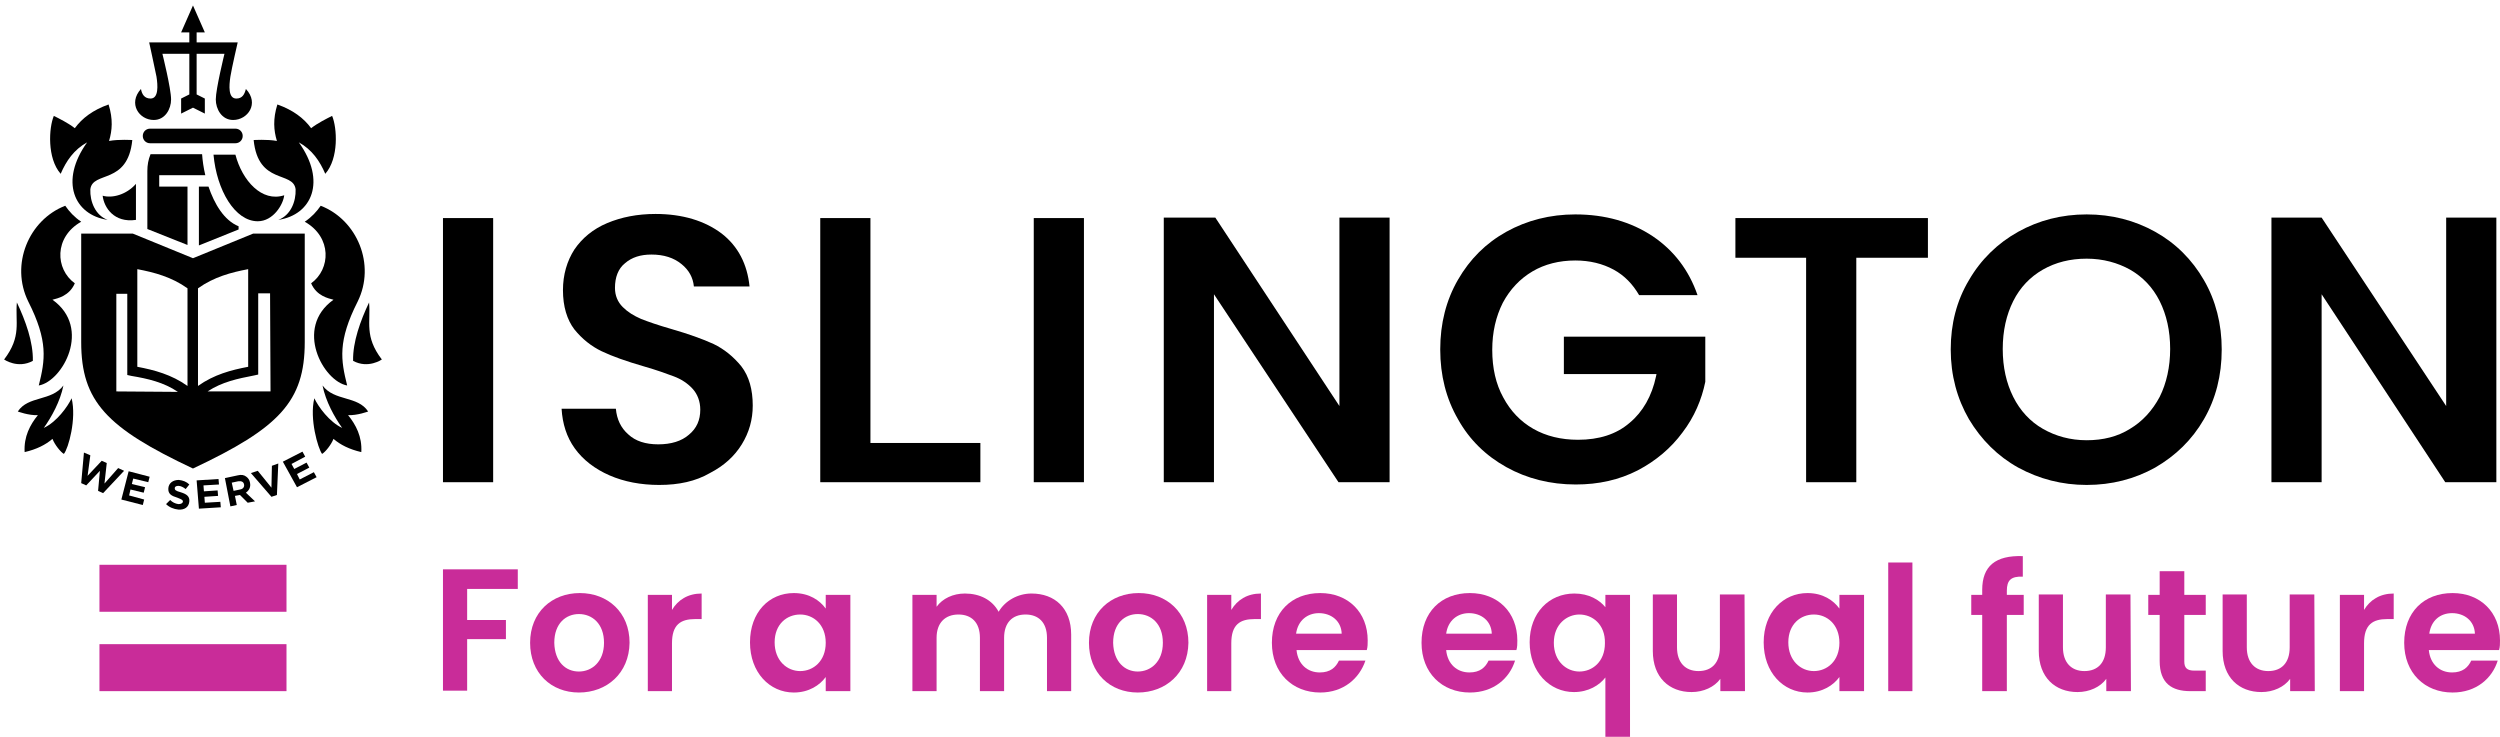 <?xml version="1.0" encoding="utf-8"?>
<!-- Generator: Adobe Illustrator 26.0.3, SVG Export Plug-In . SVG Version: 6.00 Build 0)  -->
<svg version="1.1" id="Layer_1" xmlns="http://www.w3.org/2000/svg" xmlns:xlink="http://www.w3.org/1999/xlink" x="0px" y="0px"
	 viewBox="0 0 548 161.5" style="enable-background:new 0 0 548 161.5;" xml:space="preserve">
<style type="text/css">
	.st0{fill:#C92C99;}
</style>
<g>
	<g>
		<rect x="21.8" y="141.2" class="st0" width="41" height="10.3"/>
		<rect x="21.8" y="123.8" class="st0" width="41" height="10.3"/>
	</g>
	<g>
		<path class="st0" d="M97.1,124.8h16.4v4.3h-11.1v6.8h8.5v4.2h-8.5v11.3h-5.3V124.8z"/>
		<path class="st0" d="M126.9,151.8c-6.1,0-10.7-4.3-10.7-10.9c0-6.7,4.8-10.9,10.9-10.9c6.1,0,10.9,4.2,10.9,10.9
			C137.9,147.6,133,151.8,126.9,151.8z M126.9,147.2c2.8,0,5.5-2.1,5.5-6.3s-2.6-6.3-5.5-6.3c-2.8,0-5.4,2-5.4,6.3
			C121.6,145.1,124,147.2,126.9,147.2z"/>
		<path class="st0" d="M147.3,151.5H142v-21.1h5.3v3.3c1.3-2.2,3.5-3.6,6.5-3.6v5.6h-1.4c-3.2,0-5.1,1.2-5.1,5.3V151.5z"/>
		<path class="st0" d="M174,130c3.4,0,5.7,1.6,7,3.4v-3h5.4v21.1H181v-3.1c-1.3,1.8-3.7,3.4-7,3.4c-5.3,0-9.6-4.4-9.6-11
			S168.6,130,174,130z M175.4,134.7c-2.9,0-5.6,2.1-5.6,6.1s2.7,6.3,5.6,6.3c2.9,0,5.6-2.2,5.6-6.2
			C181,136.9,178.3,134.7,175.4,134.7z"/>
		<path class="st0" d="M229.5,139.8c0-3.4-1.9-5.1-4.7-5.1c-2.9,0-4.7,1.8-4.7,5.1v11.7h-5.3v-11.7c0-3.4-1.9-5.1-4.7-5.1
			c-2.9,0-4.8,1.8-4.8,5.1v11.7H200v-21.1h5.3v2.6c1.3-1.8,3.6-2.9,6.2-2.9c3.3,0,6,1.4,7.4,4c1.4-2.4,4.2-4,7.2-4
			c5.1,0,8.7,3.2,8.7,9v12.4h-5.3V139.8z"/>
		<path class="st0" d="M249.4,151.8c-6.1,0-10.7-4.3-10.7-10.9c0-6.7,4.8-10.9,10.9-10.9s10.9,4.2,10.9,10.9
			C260.4,147.6,255.5,151.8,249.4,151.8z M249.4,147.2c2.8,0,5.5-2.1,5.5-6.3s-2.6-6.3-5.5-6.3c-2.8,0-5.4,2-5.4,6.3
			C244.1,145.1,246.6,147.2,249.4,147.2z"/>
		<path class="st0" d="M269.9,151.5h-5.3v-21.1h5.3v3.3c1.3-2.2,3.5-3.6,6.5-3.6v5.6H275c-3.2,0-5.1,1.2-5.1,5.3V151.5z"/>
		<path class="st0" d="M289.4,151.8c-6.1,0-10.6-4.3-10.6-10.9c0-6.7,4.3-10.9,10.6-10.9c6.1,0,10.4,4.2,10.4,10.4
			c0,0.7,0,1.4-0.2,2.1h-15.4c0.3,3.1,2.4,4.9,5.1,4.9c2.3,0,3.5-1.1,4.2-2.6h5.8C298,148.7,294.5,151.8,289.4,151.8z M284.1,138.9
			h10c-0.1-2.8-2.3-4.5-5-4.5C286.6,134.4,284.5,136,284.1,138.9z"/>
		<path class="st0" d="M322.2,151.8c-6.1,0-10.6-4.3-10.6-10.9c0-6.7,4.3-10.9,10.6-10.9c6.1,0,10.4,4.2,10.4,10.4
			c0,0.7,0,1.4-0.2,2.1H317c0.3,3.1,2.4,4.9,5.1,4.9c2.3,0,3.5-1.1,4.2-2.6h5.8C330.9,148.7,327.4,151.8,322.2,151.8z M317,138.9h10
			c-0.1-2.8-2.3-4.5-5-4.5C319.5,134.4,317.4,136,317,138.9z"/>
		<path class="st0" d="M345.1,130.1c3.2,0,5.5,1.4,6.8,3v-2.7h5.4v31.1h-5.4v-13c-1.3,1.7-3.7,3.2-6.9,3.2c-5.3,0-9.7-4.4-9.7-10.9
			S339.6,130.1,345.1,130.1z M346.2,134.7c-2.7,0-5.6,2.1-5.6,6.2c0,4.1,2.8,6.3,5.6,6.3c2.8,0,5.6-2.1,5.6-6.2
			C351.9,136.8,349,134.7,346.2,134.7z"/>
		<path class="st0" d="M382.5,151.5h-5.4v-2.7c-1.3,1.8-3.7,2.9-6.3,2.9c-4.9,0-8.5-3.2-8.5-9v-12.4h5.3v11.6c0,3.4,1.9,5.2,4.7,5.2
			c2.9,0,4.7-1.8,4.7-5.2v-11.6h5.4L382.5,151.5L382.5,151.5z"/>
		<path class="st0" d="M396.2,130c3.4,0,5.7,1.6,7,3.4v-3h5.4v21.1h-5.4v-3.1c-1.3,1.8-3.7,3.4-7,3.4c-5.3,0-9.6-4.4-9.6-11
			S390.9,130,396.2,130z M397.6,134.7c-2.9,0-5.6,2.1-5.6,6.1s2.7,6.3,5.6,6.3s5.6-2.2,5.6-6.2C403.2,136.9,400.5,134.7,397.6,134.7
			z"/>
		<path class="st0" d="M413.9,123.3h5.3v28.2h-5.3V123.3z"/>
		<path class="st0" d="M434.5,134.8h-2.4v-4.4h2.4v-1.1c0-5.2,2.9-7.6,8.9-7.4v4.5c-2.6-0.1-3.5,0.8-3.5,3.1v0.9h3.7v4.4h-3.7v16.7
			h-5.4V134.8z"/>
		<path class="st0" d="M467.1,151.5h-5.4v-2.7c-1.3,1.8-3.7,2.9-6.3,2.9c-4.9,0-8.5-3.2-8.5-9v-12.4h5.3v11.6c0,3.4,1.9,5.2,4.7,5.2
			c2.9,0,4.7-1.8,4.7-5.2v-11.6h5.4L467.1,151.5L467.1,151.5z"/>
		<path class="st0" d="M473.4,134.8h-2.5v-4.4h2.5v-5.2h5.4v5.2h4.7v4.4h-4.7V145c0,1.4,0.6,2,2.2,2h2.5v4.5h-3.4
			c-4,0-6.7-1.7-6.7-6.6V134.8z"/>
		<path class="st0" d="M507.4,151.5H502v-2.7c-1.3,1.8-3.7,2.9-6.3,2.9c-4.9,0-8.5-3.2-8.5-9v-12.4h5.3v11.6c0,3.4,1.9,5.2,4.7,5.2
			c2.9,0,4.7-1.8,4.7-5.2v-11.6h5.4L507.4,151.5L507.4,151.5z"/>
		<path class="st0" d="M518.2,151.5h-5.3v-21.1h5.3v3.3c1.3-2.2,3.5-3.6,6.5-3.6v5.6h-1.4c-3.2,0-5.1,1.2-5.1,5.3V151.5z"/>
		<path class="st0" d="M537.6,151.8c-6.1,0-10.6-4.3-10.6-10.9c0-6.7,4.3-10.9,10.6-10.9c6.1,0,10.4,4.2,10.4,10.4
			c0,0.7,0,1.4-0.2,2.1h-15.4c0.3,3.1,2.4,4.9,5.1,4.9c2.3,0,3.5-1.1,4.2-2.6h5.8C546.3,148.7,542.8,151.8,537.6,151.8z
			 M532.5,138.9h10c-0.1-2.8-2.3-4.5-5-4.5C534.9,134.4,532.9,136,532.5,138.9z"/>
	</g>
	<rect x="97.1" y="47.8" width="11" height="57.9"/>
	<path d="M144.5,106.3c-4,0-7.7-0.7-10.9-2.1c-3.2-1.4-5.8-3.4-7.6-5.9s-2.7-5.4-2.9-8.7H135c0.2,2.3,1.1,4.2,2.7,5.6
		c1.6,1.5,3.8,2.2,6.6,2.2s5.1-0.7,6.7-2.1c1.7-1.4,2.5-3.2,2.5-5.5c0-1.8-0.6-3.4-1.7-4.6c-1.1-1.2-2.5-2.1-4.1-2.7
		c-1.6-0.6-3.8-1.4-6.6-2.2c-3.8-1.1-6.9-2.2-9.2-3.3c-2.3-1.1-4.3-2.7-6-4.8c-1.6-2.1-2.5-5-2.5-8.6c0-3.4,0.9-6.4,2.5-8.9
		c1.7-2.5,4.1-4.5,7.2-5.8c3.1-1.3,6.6-2,10.6-2c5.9,0,10.8,1.5,14.5,4.3c3.6,2.8,5.6,6.7,6.1,11.6h-12.2c-0.2-2-1.1-3.6-2.7-4.9
		c-1.7-1.4-3.9-2.1-6.6-2.1c-2.4,0-4.3,0.6-5.8,1.9c-1.5,1.2-2.2,3.1-2.2,5.4c0,1.7,0.6,3.1,1.7,4.2c1.1,1.1,2.4,1.9,4,2.6
		c1.5,0.6,3.8,1.4,6.6,2.2c3.8,1.1,6.9,2.2,9.3,3.3c2.3,1.1,4.4,2.8,6.1,4.9c1.7,2.2,2.5,5.1,2.5,8.6c0,3.1-0.8,5.9-2.4,8.5
		c-1.6,2.6-3.9,4.7-7,6.3C152.5,105.5,148.8,106.3,144.5,106.3z"/>
	<polygon points="179.8,105.7 179.8,47.8 190.8,47.8 190.8,97.1 214.9,97.1 214.9,105.7 	"/>
	<rect x="226.6" y="47.8" width="11" height="57.9"/>
	<polygon points="293.4,105.7 266.1,64.5 266.1,105.7 255.1,105.7 255.1,47.7 266.4,47.7 293.6,89 293.6,47.7 304.6,47.7 
		304.6,105.7 	"/>
	<path d="M345.4,106.2c-5.6,0-10.7-1.3-15.2-3.8s-8.1-6-10.6-10.5c-2.6-4.5-3.9-9.6-3.9-15.3s1.3-10.8,3.9-15.3s6.1-8,10.6-10.5
		s9.6-3.8,15.1-3.8c6.5,0,12.2,1.6,17,4.8c4.6,3.1,7.9,7.4,9.8,12.9h-12.8c-1.4-2.4-3.2-4.3-5.6-5.6c-2.4-1.3-5.2-2-8.4-2
		c-3.5,0-6.7,0.8-9.4,2.4c-2.7,1.6-4.9,3.9-6.5,6.9c-1.5,3-2.3,6.4-2.3,10.3c0,4,0.8,7.5,2.4,10.4c1.6,3,3.8,5.3,6.6,6.9
		c2.8,1.6,6.1,2.4,9.8,2.4c4.6,0,8.4-1.2,11.3-3.7c2.9-2.4,4.9-5.9,5.8-10.2l0.1-0.5h-20.3v-8.2h31v9.9c-0.8,3.9-2.4,7.7-5,11.1
		c-2.5,3.4-5.8,6.2-9.8,8.3C354.9,105.2,350.4,106.2,345.4,106.2z"/>
	<polygon points="395.9,105.7 395.9,56.5 380.4,56.5 380.4,47.8 422.6,47.8 422.6,56.5 406.9,56.5 406.9,105.7 	"/>
	<path d="M457.4,106.3c-5.4,0-10.4-1.3-15-3.8c-4.5-2.5-8.1-6.1-10.8-10.6c-2.6-4.5-4-9.6-4-15.3c0-5.6,1.3-10.7,4-15.2
		c2.6-4.5,6.3-8.1,10.8-10.6s9.5-3.8,15-3.8s10.5,1.3,15,3.8s8.1,6.1,10.7,10.6c2.6,4.5,3.9,9.6,3.9,15.2c0,5.7-1.3,10.8-3.9,15.3
		c-2.6,4.5-6.2,8-10.7,10.6C467.9,105,462.9,106.3,457.4,106.3z M457.4,56.7c-3.6,0-6.8,0.8-9.6,2.4c-2.8,1.6-5,3.9-6.5,6.9
		c-1.5,3-2.3,6.5-2.3,10.5s0.8,7.5,2.3,10.5s3.7,5.4,6.5,7s6,2.5,9.6,2.5s6.8-0.8,9.5-2.5c2.7-1.6,4.9-4,6.5-7
		c1.5-3,2.3-6.6,2.3-10.5c0-4-0.8-7.5-2.3-10.5c-1.5-3-3.7-5.3-6.5-6.9C464.2,57.6,461,56.7,457.4,56.7z"/>
	<polygon points="536,105.7 508.9,64.5 508.9,105.7 497.9,105.7 497.9,47.7 508.9,47.7 536.2,89 536.2,47.7 547.2,47.7 547.2,105.7 
			"/>
	<g>
		<g>
			<path d="M18.4,99.2l1.4,0.6l-0.6,4.5l3.1-3.3l1.1,0.5l-0.5,4.5l3-3.4l1.3,0.6l-4.6,4.9l-1.1-0.5l0.4-4.4l-3,3.2l-1.1-0.5
				L18.4,99.2z"/>
			<path d="M28.2,103.3l4.6,1.2l-0.3,1.2l-3.3-0.8l-0.3,1.2l2.9,0.7l-0.3,1.2l-2.9-0.7l-0.3,1.3l3.3,0.9l-0.3,1.2l-4.7-1.2
				L28.2,103.3z"/>
			<path d="M36.4,110.5l0.9-0.9c0.5,0.5,1.1,0.8,1.8,0.9c0.6,0,0.9-0.2,1-0.5l0,0c0-0.4-0.2-0.5-1.2-0.9c-1.3-0.4-2.1-0.8-2-2.1l0,0
				c0.1-1.1,1-1.8,2.3-1.8c0.9,0.1,1.7,0.4,2.3,1l-0.8,1c-0.5-0.4-1.1-0.7-1.6-0.7s-0.8,0.2-0.8,0.5l0,0c0,0.4,0.2,0.6,1.3,0.9
				c1.3,0.4,2,0.9,1.9,2l0,0c-0.1,1.3-1.1,1.9-2.4,1.8C38.1,111.6,37.1,111.2,36.4,110.5z"/>
			<path d="M43.1,105.3l4.8-0.3l0.1,1.2l-3.4,0.2l0.1,1.3l3-0.2l0.1,1.2l-3,0.2l0.1,1.3l3.4-0.2l0.1,1.2l-4.8,0.3L43.1,105.3z"/>
			<path d="M49.3,104.8l2.8-0.6c0.8-0.2,1.4-0.1,1.9,0.3c0.4,0.3,0.7,0.7,0.8,1.3l0,0c0.2,1-0.2,1.7-0.9,2.2l2,1.9l-1.6,0.3
				l-1.7-1.7l-1.1,0.2l0.4,2l-1.4,0.3L49.3,104.8z M52.6,107.3c0.7-0.1,1-0.6,0.9-1.1l0,0c-0.1-0.6-0.6-0.8-1.3-0.7l-1.4,0.3
				l0.4,1.8L52.6,107.3z"/>
			<path d="M55,103.7l1.5-0.5l3,3.7l0.1-4.8l1.4-0.5l-0.3,6.9l-1.2,0.4L55,103.7z"/>
			<path d="M62,101.2l4.3-2.2l0.6,1.1l-3,1.6l0.6,1.1l2.7-1.4l0.6,1.1l-2.7,1.4l0.6,1.2l3.1-1.6l0.6,1.1l-4.3,2.2L62,101.2z"/>
		</g>
		<g>
			<path d="M32.9,28.2c-0.9,0-1.6,0.7-1.6,1.6s0.7,1.6,1.6,1.6h18.7c0.9,0,1.6-0.7,1.6-1.6s-0.7-1.6-1.6-1.6H32.9z"/>
		</g>
		<g>
			<path d="M53.9,19.5c-0.3,1.2-0.8,2.1-2.1,2.1c-1.8,0-1.6-2.8-1.3-4.8c0.3-1.9,1.6-7.5,1.6-7.5h-9V7.1h1.8l-2.6-5.9l-2.6,5.9h1.8
				v2.2h-8.8c0,0,1.2,5.5,1.6,7.5c0.3,1.9,0.5,4.8-1.3,4.8c-1.3,0-1.9-0.9-2.1-2.1c-2.9,3.2-0.4,6.8,2.8,6.8c2.5,0,3.8-2.4,3.8-4.5
				c0-2.4-1.9-10-1.9-10h5.9v8.9l-1.8,0.9v3.3l2.6-1.3l2.6,1.3v-3.3l-1.8-0.9v-8.9h6.1c0,0-1.9,7.7-1.9,10c0,2.1,1.3,4.5,3.8,4.5
				C54.3,26.3,56.9,22.7,53.9,19.5z"/>
			<path d="M42.2,2L42.2,2L42.2,2z"/>
		</g>
		<path d="M29.8,48.2v-7.9c-2.1,2.4-5.2,3.2-7.3,2.6C22.8,45.5,25,48.9,29.8,48.2z"/>
		<path d="M3.7,66.3c-0.4,4.3,1.1,7.4-2.8,12.5c0,0,3,2.1,6.3,0.3C7.3,75,5.6,70.3,3.7,66.3z"/>
		<path d="M29,30.7c0,0-3-0.2-5.1,0.2c0.7-2.3,0.9-4.8-0.1-8c-3.4,1.2-5.8,3-7.4,5.2c-1.4-1.1-3.4-2.1-4.6-2.7
			c-1.1,2.6-1.5,9.3,1.5,12.7c1.2-2.8,2.9-5.3,5.8-6.9c-6.1,8.5-2.9,15.9,4.5,17c-2.7-1-3.9-4-3.8-6.7C20.3,37.4,28,40.6,29,30.7z"
			/>
		<path d="M80.9,66.3c0.4,4.3-1.1,7.4,2.8,12.5c0,0-3,2.1-6.3,0.3C77.3,75,79,70.3,80.9,66.3z"/>
		<path d="M55.6,30.7c0,0,3-0.2,5.1,0.2c-0.7-2.3-0.9-4.8,0.1-8c3.4,1.2,5.8,3,7.4,5.2c1.4-1.1,3.4-2.1,4.6-2.7
			c1.1,2.6,1.5,9.3-1.5,12.7c-1.2-2.8-2.9-5.3-5.8-6.9c6.1,8.5,2.9,15.9-4.5,17c2.7-1,3.9-4,3.8-6.7C64.3,37.4,56.6,40.6,55.6,30.7z
			"/>
		<path d="M45.7,40.9h-2.1v12.9l8.7-3.5v-0.7C49.1,48.3,47,44.7,45.7,40.9z"/>
		<path d="M34.9,38.4H45c-0.4-1.7-0.6-3.2-0.7-4.6H33c-0.5,1.2-0.7,2.4-0.7,3.7v12.7l8.8,3.5V40.9h-6.2
			C34.9,40.9,34.9,38.4,34.9,38.4z"/>
		<path d="M62.3,42.8c-4.9,1.6-9.2-3.2-10.7-8.9h-4.8c0.7,7.8,4.7,14.6,9.7,14.6C59.9,48.5,62.1,44.8,62.3,42.8z"/>
		<path d="M16.4,62.1C12.1,59,11.8,52,17.8,48.6c-1.5-1-2.6-2.2-3.5-3.5c-8,3.1-12.1,12.9-8.1,21c4.4,8.7,3.7,12.8,2.3,18.4
			c5.2-0.9,11.7-12.6,3-18.8C12.6,65.4,15.2,64.9,16.4,62.1z"/>
		<path d="M68.2,62.1c4.3-3.1,4.6-10.1-1.4-13.5c1.5-1,2.6-2.2,3.5-3.5c8,3.1,12.1,12.9,8.1,21c-4.4,8.7-3.7,12.8-2.3,18.4
			c-5.2-0.9-11.7-12.6-3-18.8C72,65.4,69.4,64.9,68.2,62.1z"/>
		<path d="M68.9,87.3c0.9,1.9,3.3,5.2,6.1,6.5c-1.7-2.4-3.6-5.8-4.3-9.3l0,0c2.6,3.5,7.7,2.2,10,5.7c0,0-2.4,0.9-4.4,0.8
			c1.7,2.1,3.1,4.7,2.9,8.1c-2.6-0.6-4.6-1.6-6.1-2.9c-0.5,1.3-1.8,2.9-2.5,3.3C69.7,98.3,67.8,91.8,68.9,87.3z"/>
		<path d="M15.7,87.3c-0.9,1.9-3.3,5.2-6.1,6.5c1.7-2.4,3.6-5.8,4.3-9.3l0,0c-2.6,3.5-7.7,2.2-10,5.7c0,0,2.4,0.9,4.4,0.8
			c-1.7,2.1-3.1,4.7-2.9,8.1c2.6-0.6,4.6-1.6,6.1-2.9c0.5,1.3,1.8,2.9,2.5,3.3C15,98.3,16.8,91.8,15.7,87.3z"/>
		<g>
			<path d="M55.5,51.2l-13.2,5.4l-13.2-5.4H17.8V75c0,13,5.6,18.8,24.5,27.7C61.2,93.8,66.8,88,66.8,75V51.2H55.5z M25.5,85.8V64.4
				h2.4v17.8l0.9,0.2c3.6,0.6,7.1,1.4,10.2,3.5L25.5,85.8L25.5,85.8z M41.1,84.6c-3.5-2.5-7.3-3.5-11-4.2V59c3.7,0.7,7.5,1.7,11,4.2
				V84.6z M43.4,63.2c3.5-2.5,7.3-3.5,11-4.2v21.4c-3.7,0.7-7.5,1.7-11,4.2V63.2z M59.3,85.8H45.5c3.2-2.1,6.6-2.8,10.2-3.5l0.9-0.2
				V64.3h2.6L59.3,85.8L59.3,85.8z"/>
		</g>
	</g>
</g>
</svg>
